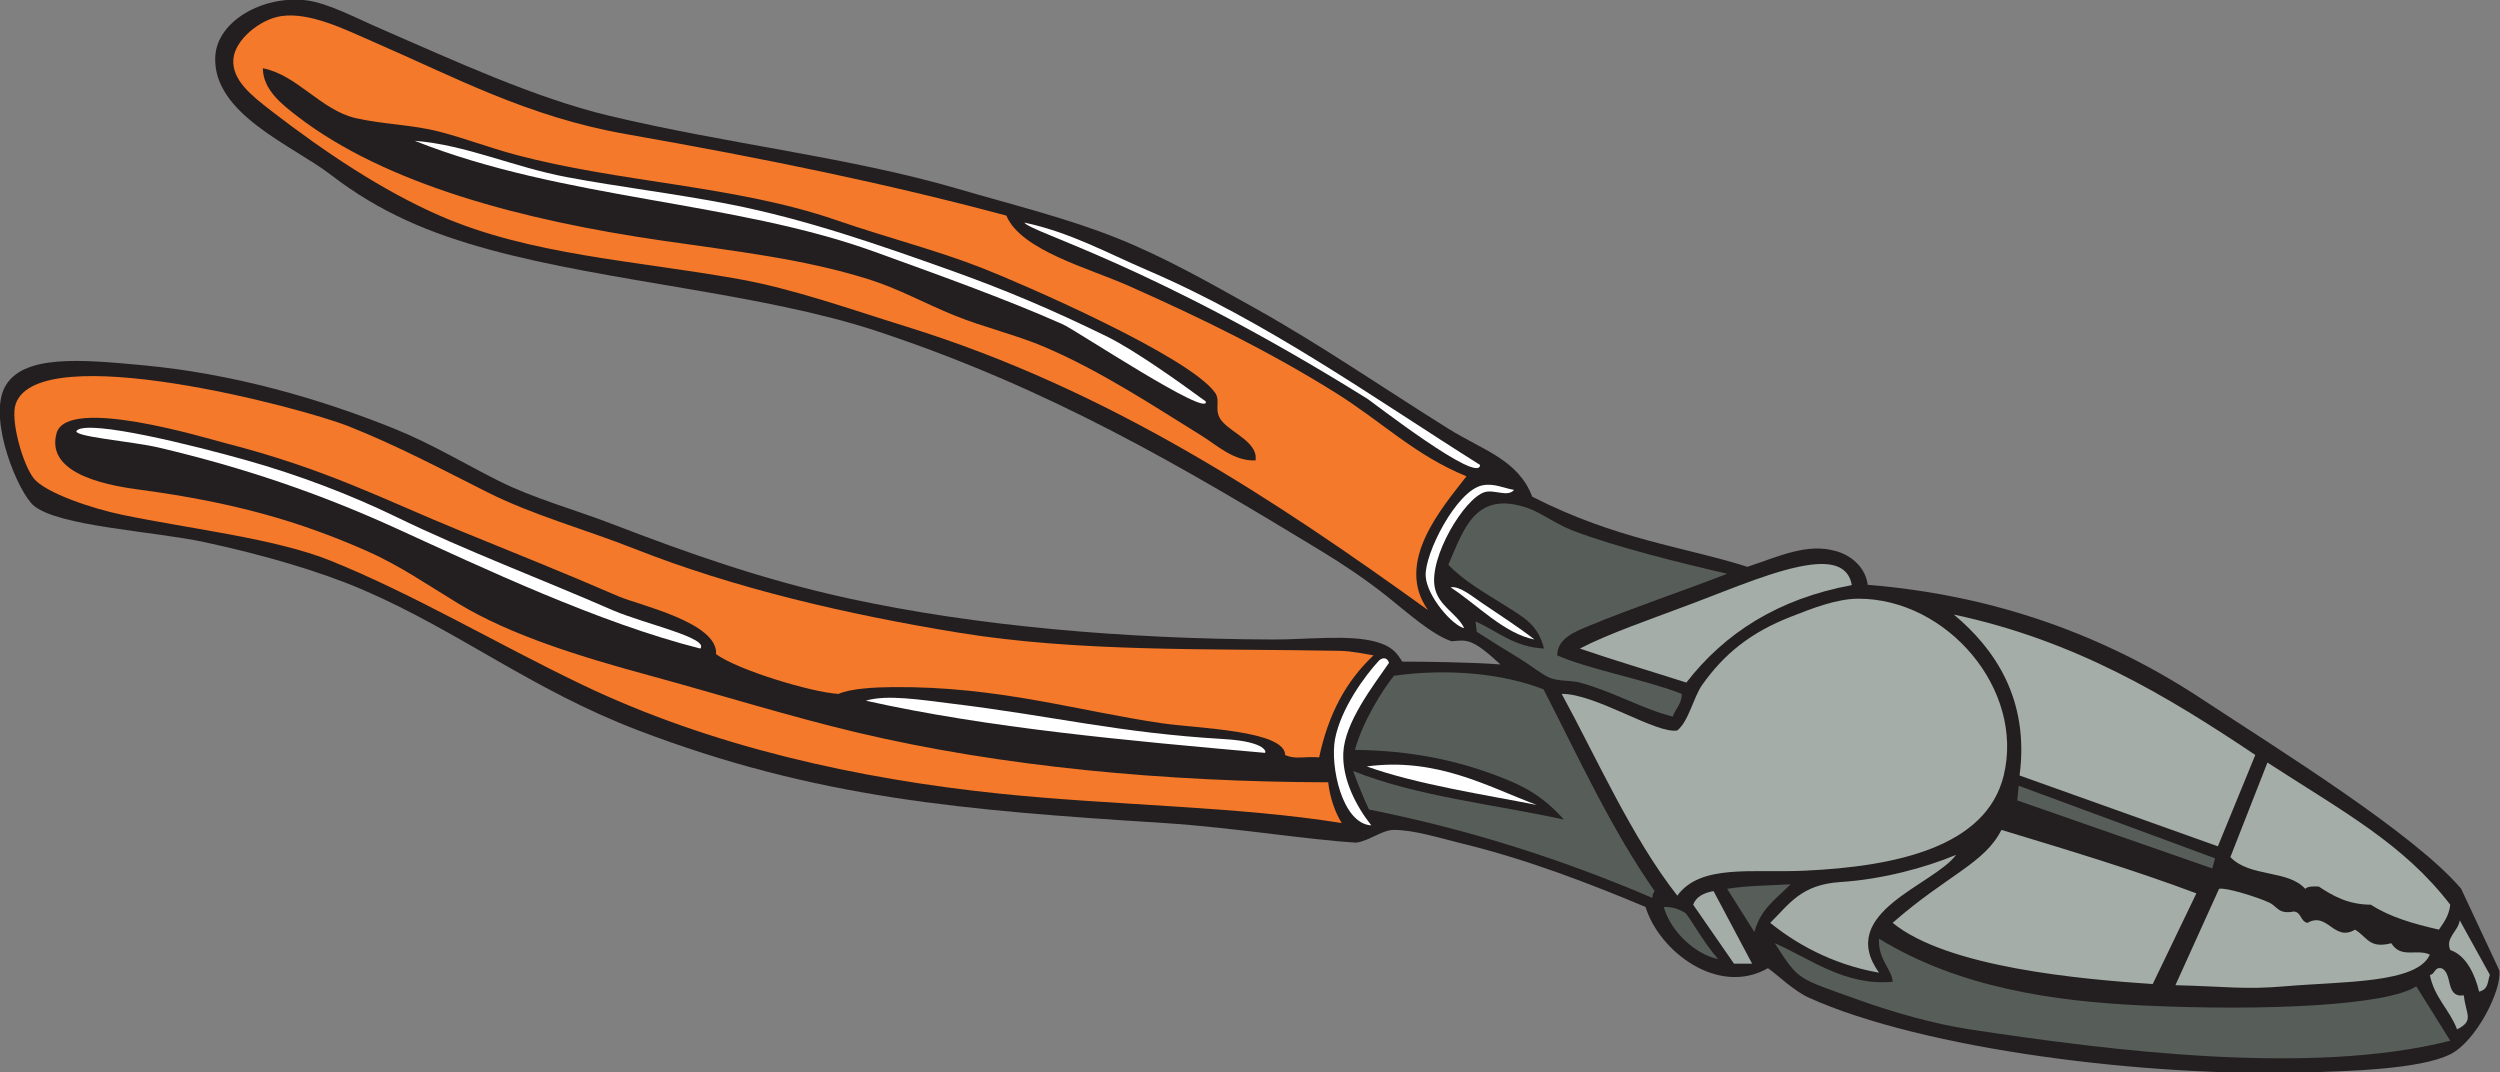 <?xml version="1.0" encoding="UTF-8" standalone="no"?>
<svg
   xmlns:dc="http://purl.org/dc/elements/1.1/"
   xmlns:cc="http://creativecommons.org/ns#"
   xmlns:rdf="http://www.w3.org/1999/02/22-rdf-syntax-ns#"
   xmlns:svg="http://www.w3.org/2000/svg"
   xmlns="http://www.w3.org/2000/svg"
   viewBox="0 0 705.68 302.72"
   height="302.72"
   width="705.68"
   xml:space="preserve"
   id="svg2"
   version="1.1"><rect x="0" y="0" width="705.68" height="302.72" fill="#808080" stroke="none"/><defs
     id="defs6" /><g
     transform="matrix(1.333,0,0,-1.333,0,302.72)"
     id="g10"><g
       transform="scale(0.1)"
       id="g12"><path
         id="path14"
         style="fill:#231f20;fill-opacity:1;fill-rule:evenodd;stroke:none"
         d="m 3177.38,863.996 c -61.15,56.172 -70.59,51.981 -103.65,49.012 -41.59,14.023 -94.27,61.406 -136.35,94.992 -44.8,35.75 -96.32,69.97 -139.2,96 -293.75,178.27 -574.37,344.32 -940.8,465.6 -242.84,80.37 -566.39,103.43 -820.8,172.79 -124.553,33.97 -231.713,77.95 -335.998,158.41 -80.031,61.74 -250.012,128.36 -244.797,249.6 3.281,76.34 101.621,130.62 191.992,120 46.172,-5.43 104.172,-36.85 163.203,-62.4 148.469,-64.29 320.57,-144.39 480,-182.4 248.71,-59.3 509.07,-87.83 734.41,-153.61 120.86,-35.27 236.22,-63.54 340.8,-105.6 102.5,-41.21 194.96,-94.24 292.79,-148.79 135.18,-75.37 270.16,-168.22 408,-254.41 72.58,-45.37 148.2,-65.74 177.6,-143.99 179.06,-91.3 320.99,-105.78 455.69,-148.5 68.52,22.61 126.35,50.77 187.51,33.3 38.23,-10.92 63.29,-39.25 67.2,-71.4 268.67,-21.81 502.38,-106.948 705.59,-240.596 166.74,-109.66 450.8,-285.414 550.97,-402.856 l 81.05,-173.171 c 5.43,-41.231 -48.77,-149.973 -104,-177.579 C 5123.52,5.887 4965.14,2.52 4881.38,0 c -336.21,-10.117 -809.34,49.141 -1051.2,158.398 -31.55,14.258 -63.72,46.223 -86.4,62.403 -105.73,-60.508 -230.69,36.219 -259.2,129.597 -115.84,48.442 -248.33,100.188 -388.8,134.399 -46.98,11.445 -100.92,28.805 -144,28.805 -25.34,0 -52.43,-23.512 -80.14,-26.981 -104.71,6.309 -261.75,32.246 -404.66,41.379 -427.34,27.32 -737.43,51.953 -1116.51,196.754 -224.42,85.723 -379.939,210.559 -582.693,297.636 -91.738,39.41 -213.925,74.77 -335.996,100.81 -108.144,23.07 -307.254,33.2 -360,76.8 -32.898,27.19 -96.777,180.59 -62.402,249.6 36.269,72.79 166.816,59.58 292.805,47.99 190.668,-17.53 376.101,-71.08 532.8,-134.4 78.547,-31.73 145.332,-72.45 220.806,-110.4 73.76,-37.08 159.7,-60.31 240,-91.19 161.34,-62.04 320.01,-118.52 503.99,-158.41 265.61,-57.565 579.83,-85.37 897.6,-86.393 68.59,-0.215 159.94,10.879 216,-4.793 37.15,-10.395 45.48,-25.813 56.09,-42.051 39.53,0.027 143.63,-1.008 207.91,-5.957 v 0" /><path
         id="path16"
         style="fill:#575e5a;fill-opacity:1;fill-rule:evenodd;stroke:none"
         d="M 5188.59,67.195 C 4894.44,-7.793 4468.66,46.055 4170.98,91.203 c -76.64,11.617 -164.46,36.949 -235.2,62.399 -132.68,47.746 -125.08,39.445 -177.6,120 75.53,-32.676 147.8,-90.848 249.6,-81.598 -0.81,25.652 -31.58,47.391 -28.8,91.199 169.28,-103.906 370.68,-132.512 555.97,-141.301 264.89,-12.566 521.1,0.149 581.63,40.5 l 72.01,-115.207 v 0" /><path
         id="path18"
         style="fill:#575e5a;fill-opacity:1;fill-rule:evenodd;stroke:none"
         d="m 4690.53,453.34 -5.95,-21.336 -412.92,144.059 3.1,30.968 415.77,-153.691 v 0" /><path
         id="path20"
         style="fill:#575e5a;fill-opacity:1;fill-rule:evenodd;stroke:none"
         d="m 3791.78,398.398 c -36.46,-35.742 -62.89,-52.753 -76.8,-100.8 l -57.6,91.199 c 41.17,6.828 89.03,6.973 134.4,9.601 v 0" /><path
         id="path22"
         style="fill:#a4ada8;fill-opacity:1;fill-rule:evenodd;stroke:none"
         d="m 3671.78,230.398 -86.4,124.797 c 6.51,17.489 22.83,25.176 43.21,28.801 l 81.59,-153.598 c -12.8,0 -25.6,0 -38.4,0 v 0" /><path
         id="path24"
         style="fill:#575e5a;fill-opacity:1;fill-rule:evenodd;stroke:none"
         d="m 3638.18,240 c -46.17,9.863 -98.78,54.805 -115.2,110.398 19.34,0.547 32.89,-5.058 44.53,-11.863 8.55,-5 36.18,-58.953 70.67,-98.535 v 0" /><path
         id="path26"
         style="fill:#ffffff;fill-opacity:1;fill-rule:evenodd;stroke:none"
         d="m 3254.18,566.395 c -106.82,21.203 -254.16,43.441 -360,81.605 147.75,19.746 255.3,-42.285 360,-81.605 v 0" /><path
         id="path28"
         style="fill:#ffffff;fill-opacity:1;fill-rule:evenodd;stroke:none"
         d="m 3249.38,916.797 c -64.33,12.48 -121.29,73.894 -177.6,110.403 18.26,3.75 44.64,-18.31 67.2,-33.606 38.1,-25.832 75.07,-49.512 110.4,-76.797 v 0" /><path
         id="path30"
         style="fill:#ffffff;fill-opacity:1;fill-rule:evenodd;stroke:none"
         d="m 3206.18,1233.59 c -13.69,-16.18 -41.72,1.5 -62.4,-4.79 -43.08,-13.1 -118.09,-138.01 -105.6,-201.6 7.84,-39.887 46.83,-54.661 62.39,-86.399 -24.18,4.969 -79.13,66.789 -81.59,110.399 -2.65,47.08 65.21,181.02 120,192 25.11,5.03 45.96,-6.34 67.2,-9.61 v 0" /><path
         id="path32"
         style="fill:#ffffff;fill-opacity:1;fill-rule:evenodd;stroke:none"
         d="m 3134.18,1286.39 c -1.25,-42.83 -229.42,134.37 -238.2,139.84 -458.68,285.91 -713.49,352.29 -726.77,373.42 97.04,-20.69 175.1,-64.31 259.37,-100.45 254.73,-109.24 481.34,-271.68 705.6,-412.81 v 0" /><path
         id="path34"
         style="fill:#ffffff;fill-opacity:1;fill-rule:evenodd;stroke:none"
         d="m 2941.33,867.391 c -34.83,-50.457 -93.95,-126.61 -96.79,-190.84 -2.47,-55.68 26.81,-112.11 59.24,-153.348 -61.7,3.254 -87.47,125.41 -76.8,182.391 12.12,64.699 63.45,134.746 93.45,166.906 8.09,6.836 17.34,6.277 20.9,-5.109 v 0" /><path
         id="path36"
         style="fill:#ffffff;fill-opacity:1;fill-rule:evenodd;stroke:none"
         d="m 2591.9,705.918 c 91.64,-5.402 90.15,-29.461 86.28,-29.121 -291.14,25.988 -584.45,52.344 -844.8,110.398 45,13.606 116.46,1.817 182.66,-6.25 217.46,-26.504 351.44,-61.804 575.86,-75.027 v 0" /><path
         id="path38"
         style="fill:#ffffff;fill-opacity:1;fill-rule:evenodd;stroke:none"
         d="m 2553.38,1420.8 c 7.85,-36.54 -275.89,151.39 -302.4,163.2 -121.98,54.34 -272.42,107.93 -398.4,153.6 -299.74,108.65 -658.85,110.04 -974.4,235.19 107.578,-8.27 208.79,-55.5 321.6,-76.79 112.85,-21.3 230.91,-35.08 345.61,-57.61 161.68,-31.73 319.11,-87 465.59,-139.19 117.87,-42 217.3,-84.12 335.48,-142.04 56.2,-28.19 146.37,-91.85 206.92,-136.36 v 0" /><path
         id="path40"
         style="fill:#ffffff;fill-opacity:1;fill-rule:evenodd;stroke:none"
         d="m 1482.98,897.598 c -215.93,54.55 -462.59,171.812 -643.199,254.162 -162.246,73.98 -323.508,129.08 -504.465,171.65 -55.39,13.02 -187.371,23.25 -172.332,36.21 26.821,23.13 246.352,-31.52 360,-63.62 107.129,-30.26 216.797,-71.37 316.797,-120 146.172,-71.09 305.419,-130.68 459.559,-198.051 67.61,-28.508 202.38,-57.922 183.64,-80.351 v 0" /><path
         id="path42"
         style="fill:#f5792a;fill-opacity:1;fill-rule:evenodd;stroke:none"
         d="m 3023.78,979.199 c -318.9,229.711 -672.22,466.161 -1104,600.001 -116.71,36.18 -238.55,79.93 -355.19,100.8 -220.86,39.5 -441.79,50.69 -633.61,134.4 -120.976,52.79 -243.64,134.74 -355.187,220.8 -43.934,33.89 -84.938,66.3 -81.605,110.4 3.113,41.32 56.792,84.53 100.796,91.19 60.977,9.25 135.977,-28.5 191.993,-52.79 175.957,-76.3 330.153,-160.27 537.613,-196.81 297.66,-52.41 555.36,-105.43 806.39,-172.79 30.96,-73.59 174.29,-111.04 259.21,-148.8 160.03,-71.18 298.11,-139.14 436.79,-225.6 100.87,-62.89 168.16,-132.54 278.4,-177.6 -51.65,-66.68 -153.26,-182.38 -81.6,-283.201 z m -115.19,-95.996 c -58.69,-55.07 -95.86,-124.961 -115.21,-216.008 -32.21,2.532 -49.17,-4.898 -72,4.809 0.18,52.437 -186.73,56.609 -259.2,67.195 -182.86,26.719 -346.91,78.621 -571.2,76.797 -37.84,-0.305 -90.36,-2.957 -115.19,-14.394 -57.08,3.019 -214.93,51.105 -259.5,84.218 4.82,66.953 -164.4,104.121 -206.11,122.18 -113.32,49.06 -214.8,89.79 -331.2,137.21 -166.73,67.9 -286.707,132.5 -503.996,188.02 -38.679,9.88 -333.171,100.2 -355.203,20.37 -25.226,-91.42 123.875,-112.6 178.805,-119.99 195.148,-26.26 334.969,-66.05 478.793,-129.61 68.684,-30.35 128.391,-71.8 192,-110.406 C 1081.91,925.301 1230.11,880.066 1377.38,840 c 145.26,-39.531 295.57,-86.477 436.8,-120 306.95,-72.863 654.29,-104.793 998.4,-105.605 3.17,-29.668 13.71,-63.086 28.8,-86.395 -217.96,35.484 -481.34,37.168 -724.8,62.398 -299.7,31.067 -610.58,99.825 -883.19,230.403 -181.95,87.148 -356.273,191.449 -533.785,263.019 -116.492,46.97 -295.937,66.9 -440.625,96.98 -64.375,13.38 -162.347,46.29 -187.199,76.8 -23.09,28.36 -50.648,124.12 -38.398,158.4 49.738,139.12 605.527,-8.09 705.601,-48 104.879,-41.83 198.442,-91.76 292.796,-139.2 98.18,-49.36 206.08,-78.17 312.01,-120 210.97,-83.31 448.26,-138.71 686.39,-177.597 254.64,-41.582 529.43,-33.293 806.4,-38.402 26.53,-0.488 54.33,-6.856 72.01,-9.598 z M 2582.18,1387.2 c -9.89,19.89 2.46,36.22 -9.6,52.8 -56.03,77.03 -403.7,228.48 -494.4,264 -94.34,36.95 -200.92,64.16 -307.2,100.8 -214.9,74.08 -457.27,78.89 -681.6,139.2 -54.4,14.63 -105.177,34.17 -158.4,48 -58.66,15.24 -120.039,15.57 -177.597,28.8 -73.774,16.95 -125.008,92.27 -196.805,105.59 0.352,-45.97 41.844,-77.46 72,-100.79 188,-145.43 480.192,-221.43 772.802,-264.01 156.06,-22.7 298.19,-38.39 436.8,-81.59 63.37,-19.75 120.11,-51.51 182.4,-76.8 63.19,-25.66 132.25,-41.54 192,-67.2 120.17,-51.62 228.24,-123.55 331.21,-187.21 33.4,-20.64 68.6,-54.81 115.19,-52.79 0,3.2 0,6.4 0,9.6 -4.84,35.84 -63.04,53.94 -76.8,81.6 v 0" /><path
         id="path44"
         style="fill:#575e5a;fill-opacity:1;fill-rule:evenodd;stroke:none"
         d="m 3269.51,897.605 c -12.7,51.098 -42.9,66.028 -82.53,91.192 -42.25,26.823 -86.85,51.243 -120,86.403 32.4,73.93 56.23,158.53 168,120 28.71,-9.9 58.79,-33.79 96,-48 92.08,-35.17 230.95,-69.18 326.4,-91.2 -93.12,-36.37 -196.53,-70.551 -292.8,-110.406 -27.14,-11.227 -66.79,-25.77 -67.2,-62.391 66.72,-29.687 183.12,-50.187 264,-81.601 -0.32,-22.09 -13.65,-31.164 -19.2,-48 -60.9,14.628 -125.92,52.902 -196.8,71.992 -18.92,5.097 -43.79,2.433 -62.4,9.601 -16.38,6.309 -38.95,25.078 -62.08,39.364 -42.81,26.418 -51.86,31.769 -93.77,58.558 l -2.55,22.078 c 51.23,-23.769 81.99,-54.062 144.93,-57.59 z m 229.47,-528.007 c -183.65,78.75 -381.32,143.48 -600,187.199 -12.35,26.055 -23.3,53.496 -33.6,81.601 134.81,-54.109 298.18,-70.41 446.36,-102.968 -45.04,50.547 -85.15,70.722 -132.59,89.324 -92.83,36.418 -192.24,57.035 -310.09,58.312 17.33,61.082 57,124.657 82.72,156.934 112.33,15.801 229.65,5.332 316.81,-28.797 74.83,-145.969 144.26,-297.336 235.19,-427.207 -2.54,-3.859 -5.01,-7.785 -4.8,-14.398 v 0" /><path
         id="path46"
         style="fill:#a4ada8;fill-opacity:1;fill-rule:evenodd;stroke:none"
         d="m 5145.38,249.598 c -26.52,-61.504 -184.6,-56.668 -307.2,-67.196 -85.31,-7.324 -117.55,-0.605 -231.61,2.352 l 92.41,204.043 c 12.75,3.723 78.54,-16.484 105.6,-28.797 18.61,-8.477 19.14,-25.633 52.8,-19.199 16.17,-1.426 13.92,-21.281 28.8,-24.004 42.97,24.344 56.12,-41.145 100.8,-14.395 27.06,-16.757 29.76,-40.605 76.8,-28.8 20.42,-33.164 53.23,-11.094 81.6,-24.004 z m -1003.2,211.203 c -46.93,-64.395 -255.06,-121.485 -163.2,-249.598 -103.27,18.133 -180.92,65.379 -230.39,105.594 40.15,39.277 64.8,81.125 148.79,86.406 87.42,5.508 179.87,30.293 244.8,57.598 z M 5202.98,91.203 c -15.8,41.797 -48.04,67.168 -57.6,115.192 11.32,1.484 8.93,16.671 24,14.406 25.67,-9.531 7.32,-63.086 48,-57.598 3.88,-40.156 23.09,-53.203 -14.4,-72 z m 46.7,79.813 c -8.55,36.238 -27.45,77.031 -61.09,88.183 -11.1,26.055 16.7,39.188 20.1,62.852 l 63.76,-115.371 c -5.28,-14.739 -2.25,-30.223 -22.77,-35.664 z m -1678.7,654.578 c -75.16,24.043 -151.7,46.703 -225.6,72.004 60.96,31.707 149.76,61.933 240,95.996 82.35,31.096 180.58,73.286 249.6,81.606 44.7,5.39 79.34,-3.02 86.4,-43.21 -156.59,-29 -269.31,-101.885 -350.4,-206.396 z m -19.2,-451.199 c -97.06,123.738 -172.32,294.882 -244.8,427.207 71.23,0.964 200.66,-85.461 244.8,-77.414 24.45,19.757 34.13,70.316 52.8,96.613 46.25,65.176 101.78,110.594 187.2,143.996 42.58,16.648 96.22,38.453 144,38.393 187.18,-0.22 351.6,-191.733 307.2,-374.393 -36.78,-151.305 -227.61,-192.75 -422.41,-201.602 -110.38,-5.007 -219.22,14.836 -268.79,-52.8 z M 4696.5,478.848 4276.58,628.797 c 21.32,162.551 -53.54,269.348 -139.2,340.801 258.43,-55.176 452.54,-172.957 638.4,-297.293 L 4696.5,478.848 Z M 4558.54,187.16 c -152.97,10.32 -434.84,35.067 -550.76,129.637 115.85,101.543 194.49,125.391 230.4,196.805 139.96,-42.45 280.25,-84.551 412.8,-134.403 L 4558.54,187.16 Z m 606.04,115.242 c -53.4,12.196 -104.44,26.77 -144,52.793 -49.23,0.371 -80.37,18.828 -110.4,38.407 -11.83,0.625 -23.13,0.726 -28.8,-4.805 -36.13,40.863 -117.06,23.996 -158.4,67.199 l 78.5,200.215 c 159.34,-103.488 287.82,-171.496 387.11,-301.016 -2.5,-23.105 -13.55,-37.656 -24.01,-52.793 v 0" /></g></g></svg>